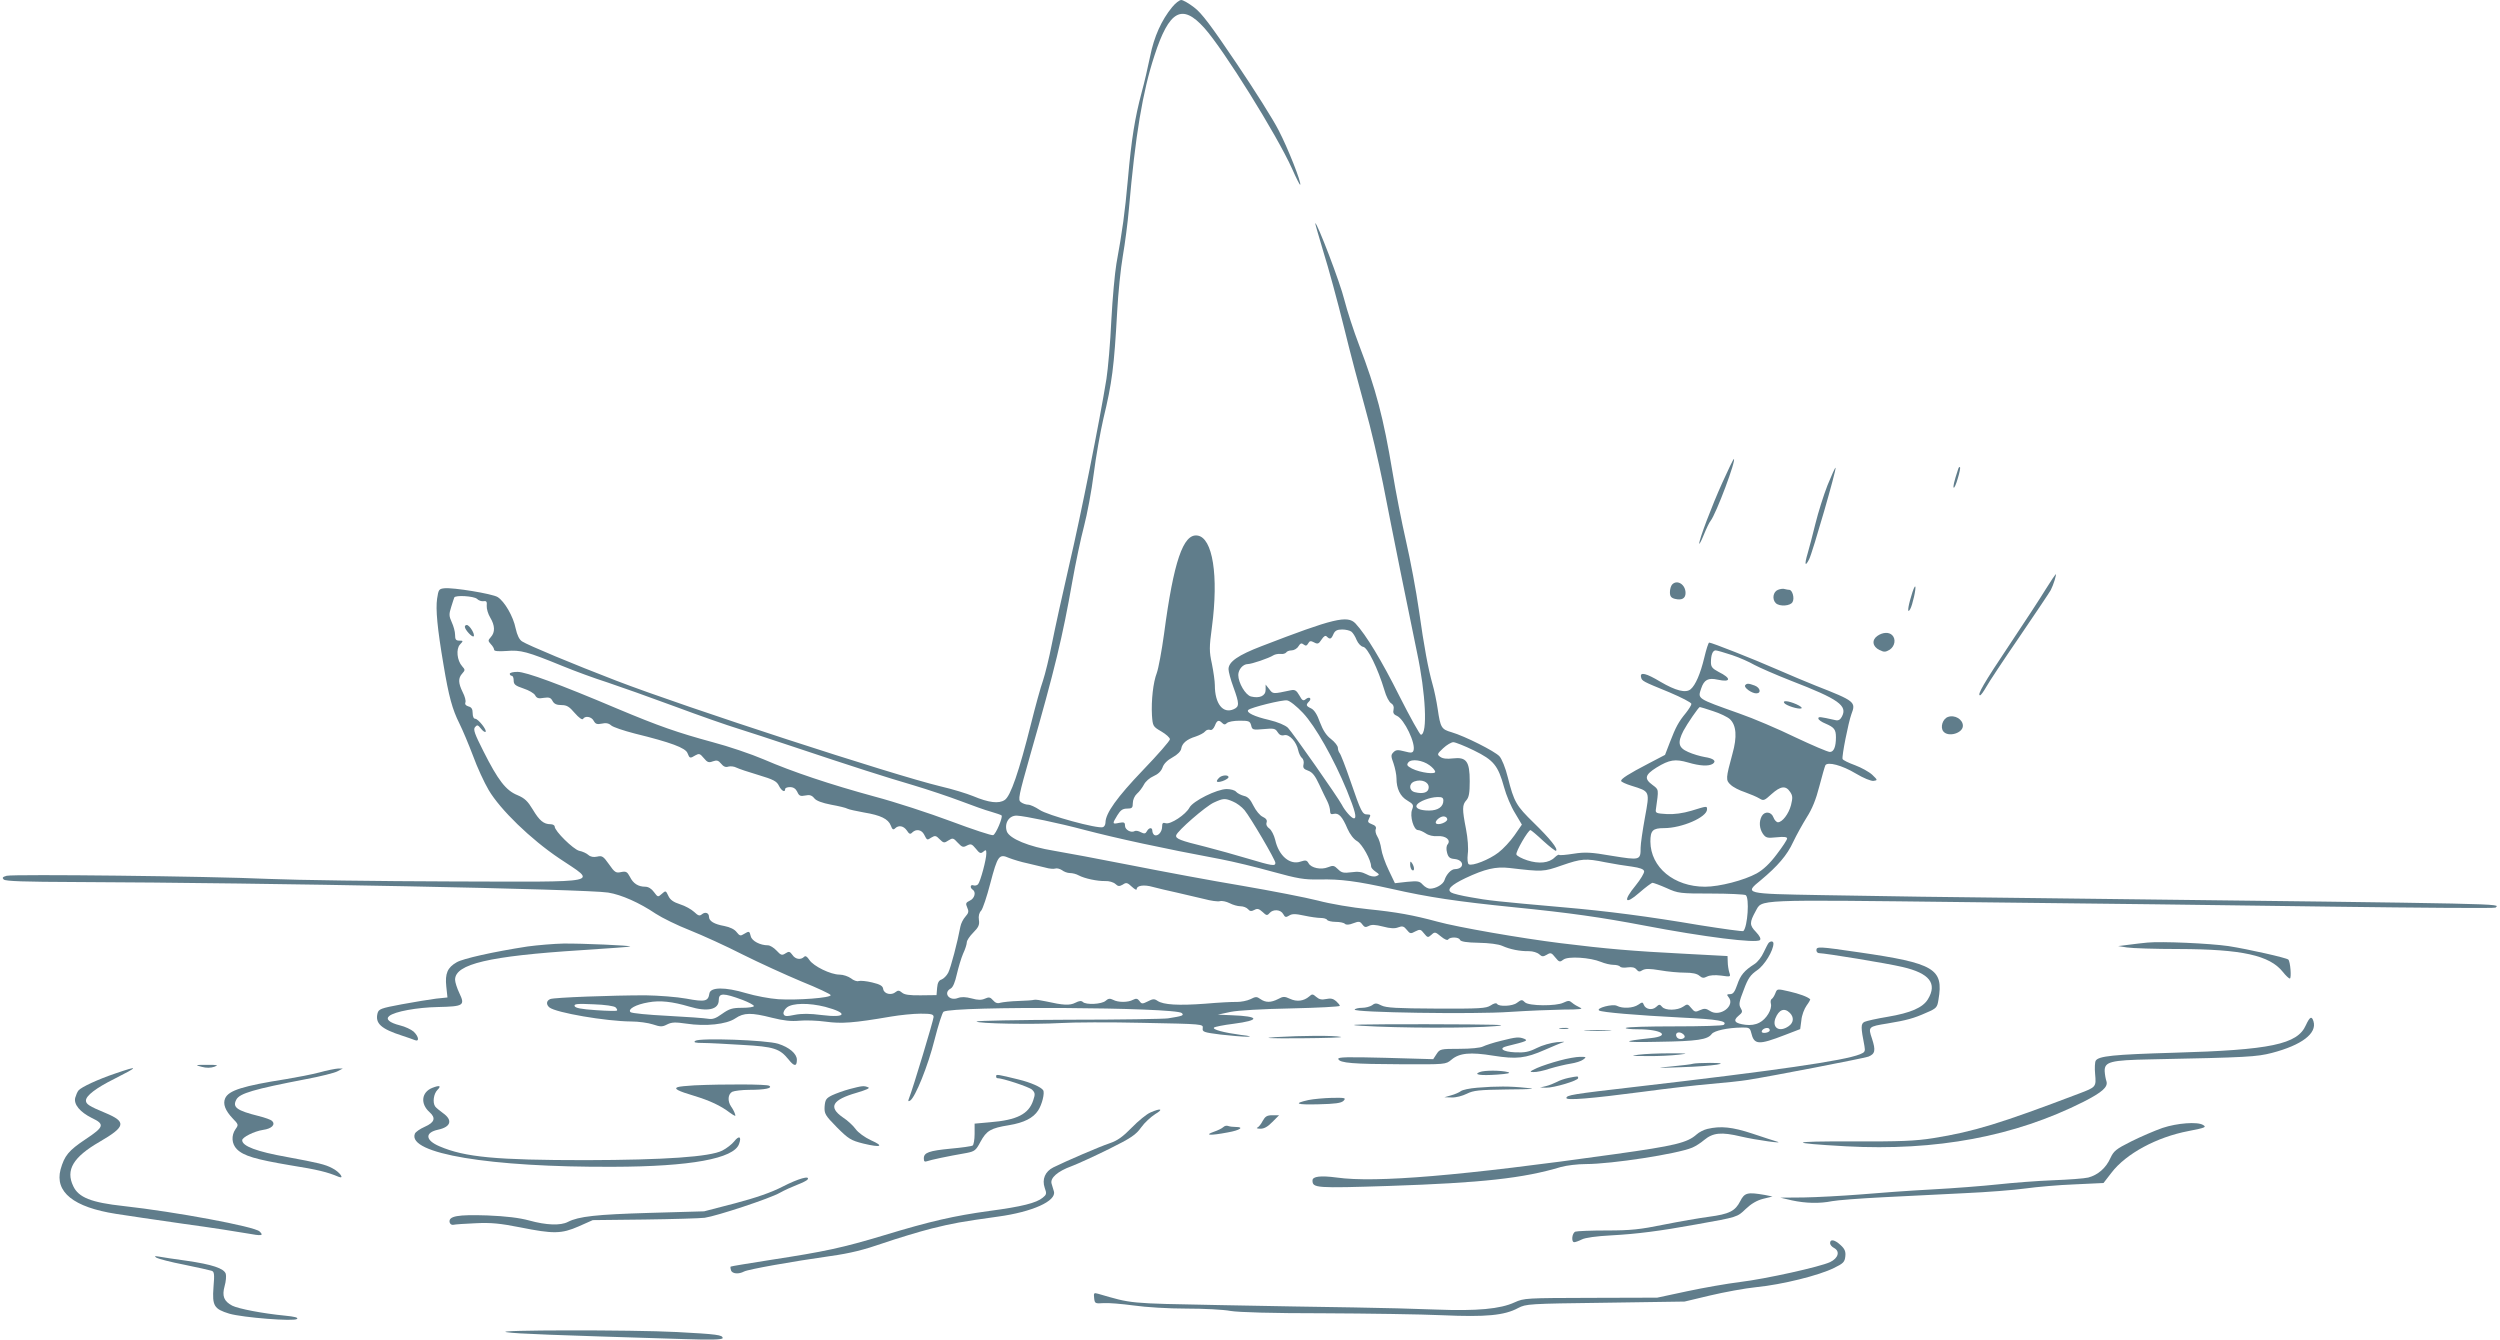 <?xml version="1.0" standalone="no"?>
<!DOCTYPE svg PUBLIC "-//W3C//DTD SVG 20010904//EN"
 "http://www.w3.org/TR/2001/REC-SVG-20010904/DTD/svg10.dtd">
<svg version="1.0" xmlns="http://www.w3.org/2000/svg"
 width="1280pt" height="686pt" viewBox="0 0 1280 686"
 preserveAspectRatio="xMidYMid meet">
<g transform="translate(0,686) scale(0.1,-0.1)"
fill="#607d8b" stroke="none">
<path d="M6001 6823 c-54 -66 -92 -150 -112 -250 -11 -53 -30 -137 -44 -187
-34 -128 -52 -236 -70 -442 -16 -176 -28 -264 -59 -434 -8 -47 -20 -177 -26
-290 -5 -113 -17 -248 -25 -300 -35 -216 -130 -693 -190 -950 -35 -151 -75
-334 -89 -405 -14 -72 -35 -157 -46 -190 -12 -33 -39 -132 -61 -220 -62 -247
-105 -372 -135 -391 -30 -20 -81 -14 -162 20 -32 13 -106 36 -167 50 -241 58
-1301 403 -1660 541 -221 85 -451 181 -482 201 -14 9 -25 31 -33 67 -12 61
-57 138 -92 160 -27 17 -229 50 -273 45 -28 -3 -30 -7 -37 -53 -8 -54 1 -152
33 -340 27 -162 45 -227 81 -299 17 -34 48 -108 70 -166 21 -58 57 -136 80
-175 59 -100 214 -251 363 -351 192 -129 240 -119 -555 -117 -371 1 -792 7
-935 13 -305 14 -1302 25 -1341 16 -21 -6 -24 -10 -15 -19 9 -9 107 -12 369
-13 993 -4 2614 -36 2726 -54 68 -11 160 -52 243 -108 32 -21 111 -60 175 -85
65 -26 186 -81 270 -124 84 -42 220 -104 301 -138 82 -33 150 -65 150 -70 3
-14 -171 -27 -268 -21 -44 3 -118 17 -165 31 -107 32 -183 32 -188 -2 -6 -40
-22 -44 -118 -26 -49 9 -143 16 -209 17 -170 0 -467 -11 -487 -19 -21 -8 -23
-28 -5 -43 33 -27 289 -71 419 -72 37 0 87 -7 111 -15 39 -13 48 -13 73 0 24
12 42 12 98 4 98 -15 206 -4 251 27 44 30 82 30 188 3 60 -15 98 -19 140 -15
31 3 92 1 135 -5 80 -11 141 -7 333 26 47 8 116 15 152 15 56 0 67 -3 67 -17
0 -15 -105 -364 -126 -417 -6 -14 -4 -17 6 -11 26 16 92 179 125 312 19 75 40
140 46 143 48 30 1190 23 1220 -7 12 -12 5 -15 -71 -27 -19 -3 -248 -7 -507
-7 -260 -1 -473 -5 -473 -9 0 -11 293 -16 430 -8 63 4 254 5 423 1 305 -6 308
-6 305 -27 -3 -19 4 -22 92 -33 52 -6 113 -11 135 -11 26 0 16 4 -30 9 -89 12
-150 28 -139 38 5 4 49 13 98 19 141 18 137 39 -9 44 l-70 3 65 14 c39 8 163
15 313 18 136 3 247 9 247 13 0 4 -9 15 -19 24 -15 13 -28 16 -51 11 -23 -5
-36 -2 -51 11 -17 15 -21 16 -36 2 -28 -24 -64 -28 -98 -12 -28 13 -35 13 -61
-1 -37 -19 -64 -19 -91 0 -18 13 -24 13 -51 -1 -17 -8 -48 -14 -69 -14 -21 1
-94 -3 -163 -9 -135 -10 -214 -6 -244 15 -16 11 -24 10 -49 -3 -28 -14 -32
-14 -43 2 -10 13 -17 14 -33 6 -25 -14 -77 -14 -102 0 -16 8 -25 7 -38 -5 -20
-18 -101 -22 -117 -6 -7 7 -19 6 -38 -4 -29 -15 -62 -13 -151 7 -27 6 -54 10
-60 8 -5 -2 -42 -5 -81 -6 -38 -1 -80 -6 -92 -9 -15 -5 -26 -1 -38 13 -14 16
-21 17 -41 8 -18 -8 -36 -8 -68 1 -31 8 -52 9 -71 2 -44 -17 -77 27 -36 49 11
6 22 32 31 73 8 34 22 82 32 105 11 23 19 49 19 58 0 10 15 32 33 50 27 27 33
40 29 65 -3 20 1 37 12 48 8 10 29 72 46 138 38 144 45 154 97 131 21 -8 63
-21 93 -27 30 -7 72 -17 92 -22 20 -6 43 -8 51 -5 8 3 23 -1 34 -8 10 -8 28
-15 41 -15 13 0 33 -5 45 -12 30 -16 95 -30 136 -29 19 1 42 -6 52 -15 14 -13
20 -13 38 -3 17 12 24 10 46 -11 14 -13 25 -19 25 -12 0 18 37 24 82 11 24 -6
79 -20 123 -29 44 -10 107 -25 141 -33 33 -9 69 -14 80 -11 11 3 33 -2 49 -10
17 -9 42 -16 56 -16 15 0 32 -7 39 -15 9 -11 17 -12 32 -4 16 9 24 6 42 -10
20 -19 24 -20 36 -6 18 21 57 19 70 -5 9 -17 14 -18 30 -8 15 10 32 10 78 0
32 -7 70 -12 85 -12 14 0 29 -4 32 -10 3 -5 23 -10 44 -10 20 0 41 -4 47 -10
6 -6 21 -6 43 3 29 11 34 10 46 -6 11 -15 17 -16 33 -8 14 8 34 7 73 -3 37
-10 61 -11 78 -4 21 8 29 6 44 -13 16 -20 20 -21 43 -8 24 12 28 12 45 -10 18
-22 20 -23 38 -7 17 16 20 15 49 -9 18 -15 33 -21 37 -15 9 14 55 13 60 -2 4
-9 34 -14 95 -15 54 -1 102 -7 122 -16 40 -18 91 -28 137 -27 19 0 42 -7 52
-16 14 -13 20 -13 39 -2 19 12 24 10 43 -14 20 -25 24 -25 42 -11 24 18 136
11 192 -12 19 -8 48 -15 64 -15 15 0 30 -4 34 -9 3 -5 20 -7 38 -4 23 3 37 0
46 -11 10 -12 16 -13 31 -3 15 8 36 8 90 -1 39 -7 96 -12 127 -12 37 0 62 -5
74 -16 14 -12 22 -13 39 -4 14 7 40 9 72 5 49 -7 50 -7 42 16 -4 13 -8 38 -8
54 l-1 30 -224 12 c-257 13 -398 25 -631 54 -202 25 -529 82 -630 110 -126 34
-209 49 -356 64 -79 8 -193 27 -256 44 -63 16 -238 50 -389 76 -151 25 -407
73 -569 105 -162 32 -339 65 -393 74 -130 21 -228 62 -242 99 -14 42 11 82 51
81 42 -2 215 -38 346 -73 165 -43 398 -94 698 -150 63 -12 183 -41 265 -64
131 -36 161 -41 240 -40 107 3 195 -9 370 -48 189 -43 338 -65 625 -94 291
-29 449 -52 670 -94 303 -58 573 -92 591 -74 6 6 -1 21 -21 42 -33 34 -33 48
-1 106 35 61 -22 59 1090 46 559 -6 1393 -16 1853 -23 461 -6 841 -9 845 -5
20 21 124 19 -2212 47 -489 5 -1047 13 -1238 17 -398 7 -397 7 -311 77 85 71
134 127 165 195 17 36 49 93 70 127 27 42 47 91 64 158 14 54 28 102 31 108
12 19 85 0 155 -42 40 -24 79 -40 92 -38 21 3 21 4 -7 31 -16 15 -56 37 -88
49 -33 12 -62 26 -64 32 -5 13 30 188 45 229 24 63 20 67 -184 147 -44 18
-132 54 -195 82 -123 54 -336 138 -349 138 -4 0 -15 -35 -25 -77 -20 -83 -45
-141 -70 -162 -25 -21 -77 -7 -154 38 -73 44 -106 52 -100 25 4 -21 7 -22 146
-79 61 -26 112 -52 112 -59 0 -6 -13 -27 -28 -46 -38 -46 -52 -72 -82 -150
l-25 -65 -86 -45 c-100 -52 -139 -77 -139 -88 0 -5 24 -16 53 -25 96 -30 94
-26 69 -163 -12 -66 -22 -135 -22 -154 0 -65 -3 -65 -146 -42 -109 19 -139 20
-197 11 -38 -6 -71 -9 -74 -6 -2 3 -13 -3 -23 -13 -29 -29 -81 -34 -140 -15
-28 9 -54 23 -56 30 -5 13 60 125 72 125 3 0 33 -25 66 -56 33 -30 63 -53 65
-50 11 10 -31 62 -114 143 -90 88 -101 106 -133 233 -12 49 -31 95 -43 108
-24 26 -177 103 -245 123 -52 15 -57 23 -71 119 -6 41 -18 98 -26 125 -23 82
-43 189 -70 380 -14 99 -44 258 -66 354 -22 96 -53 254 -69 352 -47 282 -85
426 -171 651 -28 73 -62 178 -76 233 -20 84 -141 400 -149 392 -1 -1 18 -67
42 -147 25 -79 72 -252 105 -385 32 -132 82 -319 109 -416 28 -98 68 -271 91
-385 46 -237 138 -693 174 -864 45 -211 55 -419 20 -422 -5 0 -55 89 -110 198
-91 182 -171 314 -225 372 -41 43 -112 26 -480 -116 -120 -46 -170 -80 -170
-118 0 -13 11 -54 25 -92 31 -85 31 -100 2 -113 -55 -25 -97 27 -97 123 0 20
-7 69 -15 109 -14 64 -14 84 0 188 35 264 4 458 -74 469 -73 11 -122 -133
-171 -503 -12 -88 -29 -178 -37 -200 -19 -49 -29 -141 -25 -217 4 -56 5 -58
48 -83 24 -14 44 -32 44 -40 0 -8 -62 -79 -138 -158 -133 -139 -192 -221 -192
-269 0 -10 -6 -21 -13 -23 -25 -10 -286 61 -325 89 -21 14 -47 26 -58 26 -11
0 -28 6 -37 13 -16 11 -12 30 48 242 127 443 165 603 215 886 17 96 44 224 60
284 16 61 39 182 50 270 11 88 34 214 49 280 45 186 55 265 71 550 5 94 18
222 29 285 11 63 25 171 31 240 33 378 70 600 131 786 75 231 141 268 255 141
99 -110 372 -549 449 -720 21 -48 40 -85 42 -83 8 8 -63 188 -110 278 -27 54
-125 209 -217 345 -128 190 -178 257 -216 285 -27 21 -57 38 -66 38 -9 0 -30
-16 -47 -37z m-3559 -3029 c9 -9 24 -14 35 -12 14 2 17 -3 15 -24 -1 -15 7
-42 18 -60 24 -40 26 -75 3 -100 -15 -17 -15 -19 0 -36 10 -10 17 -23 17 -29
0 -7 22 -9 64 -6 72 6 105 -3 286 -77 63 -26 167 -64 230 -84 63 -21 218 -76
345 -123 126 -47 272 -98 325 -114 52 -16 176 -57 275 -90 320 -107 477 -157
620 -199 77 -23 187 -60 245 -82 58 -22 127 -47 154 -54 27 -8 51 -16 54 -19
8 -8 -29 -96 -43 -101 -7 -3 -104 29 -216 71 -112 42 -287 99 -389 126 -231
63 -422 127 -570 191 -63 27 -181 67 -261 88 -180 49 -275 82 -487 171 -300
127 -469 189 -512 189 -22 0 -40 -4 -40 -10 0 -5 5 -10 10 -10 6 0 10 -11 10
-24 0 -20 8 -27 50 -41 28 -9 55 -25 60 -35 8 -15 18 -18 44 -13 28 4 36 1 45
-16 8 -15 21 -21 46 -21 27 0 40 -8 68 -41 21 -24 38 -36 42 -30 11 18 44 12
55 -10 9 -16 17 -19 41 -14 21 5 36 2 48 -9 10 -9 64 -27 122 -42 183 -45 259
-73 269 -100 11 -28 13 -28 41 -11 18 10 23 9 42 -14 19 -23 26 -25 47 -17 20
7 28 5 42 -12 12 -15 24 -20 37 -15 11 3 30 1 41 -5 12 -6 62 -23 113 -38 77
-23 94 -32 105 -55 13 -26 32 -37 32 -17 0 6 11 10 25 10 17 0 29 -8 37 -24 9
-21 16 -24 41 -19 22 5 34 1 46 -14 10 -13 40 -24 86 -33 39 -7 77 -16 85 -21
8 -4 46 -12 84 -19 85 -14 124 -33 137 -67 7 -20 13 -23 21 -15 19 19 44 14
61 -10 12 -19 18 -21 28 -10 20 19 47 14 60 -10 16 -31 15 -31 38 -16 18 11
24 10 42 -9 20 -20 24 -20 45 -6 22 14 25 13 48 -12 22 -23 27 -25 47 -14 20
10 25 8 45 -16 19 -24 25 -27 38 -16 14 12 16 10 16 -9 0 -31 -30 -142 -42
-157 -5 -6 -16 -9 -24 -6 -16 6 -19 -12 -4 -22 19 -12 10 -45 -14 -56 -21 -10
-23 -15 -14 -35 9 -20 8 -28 -9 -47 -11 -12 -23 -35 -26 -52 -14 -76 -49 -210
-62 -235 -8 -16 -24 -31 -34 -35 -14 -4 -21 -17 -23 -43 l-3 -37 -80 -1 c-58
-1 -85 3 -97 14 -14 12 -21 12 -32 3 -22 -19 -60 -10 -64 15 -2 16 -15 24 -57
34 -29 7 -60 10 -69 7 -8 -3 -26 3 -39 14 -14 10 -40 19 -59 19 -45 0 -133 43
-154 75 -12 18 -20 23 -27 16 -17 -17 -45 -13 -60 10 -13 18 -18 19 -35 8 -18
-12 -24 -10 -46 14 -14 15 -34 27 -44 27 -40 0 -82 22 -88 46 -7 28 -8 28 -35
12 -17 -11 -22 -10 -37 9 -11 15 -34 26 -64 32 -51 9 -78 25 -78 47 0 20 -19
27 -36 13 -12 -10 -19 -8 -40 12 -14 13 -46 31 -72 39 -34 11 -51 23 -60 43
-13 28 -14 28 -34 10 -19 -17 -20 -17 -40 10 -12 17 -29 27 -44 27 -36 0 -62
16 -79 51 -14 26 -20 29 -45 24 -26 -6 -33 -2 -62 40 -29 41 -35 45 -61 39
-18 -4 -34 -1 -45 9 -9 8 -30 18 -47 21 -30 8 -125 101 -125 124 0 6 -9 12
-21 12 -35 0 -57 18 -91 75 -26 43 -41 58 -79 74 -59 24 -99 76 -174 225 -45
89 -53 111 -43 123 11 13 15 12 30 -7 10 -13 21 -20 24 -17 9 8 -38 67 -53 67
-8 0 -13 12 -13 29 0 21 -6 30 -21 34 -14 4 -20 11 -16 21 3 8 -3 31 -14 52
-23 47 -24 72 -2 96 15 17 15 19 -1 37 -26 29 -32 88 -11 111 18 19 17 20 -3
20 -18 0 -22 6 -22 30 0 16 -8 45 -17 64 -14 31 -15 41 -3 78 7 24 15 46 16
49 7 13 100 7 116 -7z m4477 -168 c8 -6 20 -25 27 -43 8 -18 22 -33 34 -35 22
-3 75 -111 108 -221 9 -33 25 -63 35 -68 11 -7 15 -17 12 -32 -4 -16 0 -25 17
-32 38 -17 98 -143 85 -178 -4 -12 -13 -13 -46 -4 -34 9 -44 8 -56 -4 -14 -14
-14 -20 0 -58 8 -24 15 -58 15 -76 0 -53 19 -93 56 -114 30 -18 33 -23 24 -46
-13 -33 8 -105 30 -105 9 0 26 -8 40 -17 14 -10 39 -16 60 -14 42 3 70 -20 52
-42 -7 -8 -8 -25 -3 -43 6 -23 14 -30 38 -32 51 -5 52 -51 2 -52 -19 0 -44
-27 -53 -56 -7 -22 -44 -44 -75 -44 -10 0 -26 9 -37 21 -16 18 -25 19 -80 14
l-62 -7 -32 67 c-18 37 -35 86 -38 109 -3 22 -12 51 -20 63 -8 13 -12 30 -8
38 4 11 -3 19 -20 25 -21 8 -23 13 -14 30 9 17 8 20 -9 20 -26 0 -32 12 -87
172 -25 73 -50 137 -55 142 -5 6 -9 18 -9 27 0 10 -16 30 -35 45 -24 18 -41
44 -57 86 -14 40 -29 63 -45 71 -26 12 -28 18 -11 35 16 16 2 28 -17 12 -12
-10 -18 -7 -32 19 -15 26 -23 31 -43 27 -94 -20 -92 -20 -111 5 l-19 24 0 -27
c0 -31 -31 -45 -75 -34 -28 7 -65 70 -65 110 0 28 24 56 49 56 19 0 108 30
131 45 8 5 25 8 37 7 11 -2 24 2 28 7 3 6 16 11 28 11 12 0 28 9 35 21 10 16
16 18 27 9 10 -8 16 -7 23 6 7 13 13 14 30 5 18 -10 24 -8 38 14 12 18 20 23
27 16 16 -16 23 -14 34 12 8 18 19 24 45 24 18 0 39 -5 47 -11z m1949 -120
c39 -13 90 -36 114 -50 24 -13 108 -50 187 -81 246 -95 292 -128 261 -185 -8
-15 -18 -21 -33 -17 -81 18 -87 19 -87 8 0 -6 17 -18 37 -26 44 -19 53 -30 53
-70 0 -49 -11 -75 -31 -75 -11 0 -90 34 -177 75 -86 42 -215 97 -287 122 -219
78 -213 74 -195 128 15 45 36 56 85 45 68 -15 71 7 4 40 -32 17 -39 26 -39 49
0 38 9 61 24 61 7 0 44 -11 84 -24z m-2197 -296 c64 -68 158 -235 225 -397 43
-106 52 -143 36 -143 -12 0 -47 40 -62 70 -20 38 -251 368 -276 394 -14 13
-51 29 -97 40 -74 17 -118 38 -106 51 14 13 175 53 199 49 14 -2 50 -31 81
-64z m2100 9 c35 -11 74 -30 86 -41 33 -31 38 -90 13 -178 -34 -125 -35 -135
-9 -158 12 -12 45 -29 73 -38 28 -10 61 -24 74 -32 21 -13 25 -12 62 22 47 42
73 45 95 12 14 -20 14 -31 5 -68 -12 -46 -45 -88 -67 -88 -7 0 -18 11 -23 25
-11 30 -45 33 -60 6 -15 -28 -12 -63 6 -90 15 -21 22 -23 70 -18 38 4 54 2 54
-6 0 -7 -24 -43 -53 -81 -35 -47 -69 -79 -103 -98 -64 -35 -190 -68 -264 -68
-159 0 -279 99 -280 231 0 57 12 69 70 69 91 0 220 56 220 96 0 18 1 18 -80
-7 -44 -13 -87 -19 -126 -17 -52 3 -59 5 -56 23 15 107 16 101 -17 126 -44 32
-39 52 20 89 67 41 96 45 162 26 61 -18 105 -20 126 -7 21 14 5 28 -41 35 -23
4 -61 15 -85 26 -50 22 -55 47 -24 108 19 36 78 122 84 122 2 0 33 -9 68 -21z
m-2513 -61 c9 -9 15 -9 24 0 7 7 36 12 65 12 47 0 53 -2 59 -24 5 -23 9 -24
64 -19 51 5 60 3 71 -15 9 -15 20 -20 35 -16 25 6 62 -34 71 -78 3 -15 12 -33
19 -39 8 -6 11 -21 8 -33 -4 -17 1 -24 24 -32 22 -8 36 -27 56 -70 15 -32 34
-72 42 -87 8 -16 14 -38 14 -49 0 -15 5 -19 19 -15 25 6 44 -14 70 -76 13 -29
32 -54 50 -64 26 -16 71 -97 71 -129 0 -7 10 -18 23 -27 21 -14 21 -16 3 -23
-11 -4 -31 -1 -50 10 -23 12 -43 15 -77 10 -40 -5 -50 -3 -69 16 -19 19 -25
20 -50 10 -36 -15 -87 -4 -100 20 -9 16 -15 17 -40 9 -55 -20 -113 29 -131
111 -6 24 -19 50 -30 58 -12 8 -18 20 -14 31 4 12 -3 21 -20 29 -14 6 -35 32
-47 56 -16 33 -29 47 -49 51 -15 4 -33 13 -40 21 -6 8 -28 14 -48 14 -50 0
-173 -61 -191 -95 -19 -36 -97 -87 -121 -80 -15 5 -19 1 -19 -18 0 -27 -23
-52 -40 -42 -5 3 -10 13 -10 21 0 19 -17 18 -28 -2 -7 -13 -13 -14 -31 -5 -12
7 -26 9 -31 6 -18 -11 -50 6 -50 27 0 17 -4 20 -30 15 -36 -8 -36 -5 -9 39 16
26 27 34 50 34 25 0 29 4 29 28 0 17 9 37 21 48 12 10 28 32 36 47 8 16 30 35
49 43 23 10 39 25 46 44 6 19 25 38 51 52 26 14 43 32 45 45 4 27 28 48 74 62
20 7 42 18 48 26 6 8 18 11 26 8 8 -3 17 5 24 21 11 29 20 32 38 14z m1288
-140 c102 -50 124 -77 155 -189 11 -41 36 -100 56 -132 l35 -59 -38 -55 c-21
-30 -58 -70 -82 -88 -46 -36 -135 -71 -152 -60 -6 4 -8 25 -5 53 4 27 0 81 -9
127 -20 102 -20 124 2 148 13 15 17 37 17 97 0 102 -17 125 -86 117 -31 -4
-53 -1 -65 8 -17 12 -16 15 15 44 18 17 42 31 52 31 10 0 58 -19 105 -42z
m-227 -76 c14 -10 27 -24 29 -32 6 -17 -75 -7 -119 15 -26 14 -28 19 -18 32
16 19 73 11 108 -15z m-4 -113 c0 -26 -27 -36 -71 -25 -31 8 -32 44 -2 55 36
13 73 -2 73 -30z m75 -68 c0 -32 -28 -51 -73 -51 -47 0 -73 12 -63 29 11 18
67 39 104 40 25 1 32 -3 32 -18z m-1077 -5 c18 -7 45 -27 59 -44 31 -38 158
-254 158 -270 0 -18 -17 -15 -141 22 -63 19 -161 46 -219 61 -127 31 -152 41
-148 58 5 22 151 149 193 168 48 22 57 23 98 5z m1097 -91 c0 -15 -46 -32 -57
-21 -10 9 18 36 38 36 11 0 19 -7 19 -15z m810 -220 c41 -8 102 -18 135 -22
42 -6 61 -13 63 -24 1 -9 -18 -41 -43 -72 -67 -81 -56 -103 18 -38 32 28 63
51 68 51 5 0 38 -12 72 -27 59 -27 69 -28 227 -28 91 0 171 -4 178 -8 20 -13
10 -162 -12 -184 -3 -3 -103 11 -223 30 -265 45 -472 72 -703 92 -329 29 -385
35 -470 51 -48 8 -92 19 -99 24 -25 15 -3 38 72 74 100 47 155 60 225 52 171
-20 174 -20 268 13 102 35 121 37 224 16z m-4417 -705 c31 -12 57 -26 57 -31
0 -5 -27 -9 -60 -9 -51 0 -66 -5 -103 -31 -33 -24 -49 -29 -72 -25 -16 3 -110
10 -208 15 -98 5 -183 13 -189 19 -15 15 27 39 92 50 59 11 122 4 210 -22 93
-28 150 -15 150 33 0 38 23 38 123 1z m-651 -38 c6 -6 10 -14 7 -16 -2 -3 -51
-2 -108 2 -75 5 -106 11 -109 21 -4 11 14 13 97 9 60 -2 106 -9 113 -16z
m1073 3 c120 -32 109 -58 -18 -42 -61 8 -102 8 -138 1 -43 -9 -52 -8 -57 4 -3
9 4 23 17 34 29 23 113 24 196 3z"/>
<path d="M2380 3651 c0 -15 38 -56 45 -49 9 9 -21 58 -35 58 -6 0 -10 -4 -10
-9z"/>
<path d="M7220 2433 c0 -12 5 -25 10 -28 13 -8 13 15 0 35 -8 12 -10 11 -10
-7z"/>
<path d="M8935 3351 c-7 -12 34 -41 57 -41 27 0 21 29 -8 40 -32 12 -41 12
-49 1z"/>
<path d="M9135 3261 c8 -13 73 -34 88 -28 6 3 -5 12 -25 21 -41 18 -72 21 -63
7z"/>
<path d="M6242 2878 c-21 -21 -13 -27 18 -17 17 6 30 15 30 20 0 13 -34 11
-48 -3z"/>
<path d="M8818 4388 c-55 -122 -118 -289 -118 -311 0 -7 11 14 24 46 13 32 28
63 34 70 28 34 134 317 119 317 -2 0 -29 -55 -59 -122z"/>
<path d="M9357 4376 c-20 -51 -48 -140 -62 -197 -14 -57 -32 -126 -40 -153
-17 -57 -13 -71 8 -29 17 33 141 462 135 468 -2 3 -20 -38 -41 -89z"/>
<path d="M10026 4459 c-22 -67 -27 -91 -23 -96 3 -3 13 19 21 48 9 29 14 55
11 57 -2 3 -7 -1 -9 -9z"/>
<path d="M10474 3843 c-26 -43 -110 -171 -186 -285 -131 -196 -167 -258 -150
-258 4 0 18 19 31 42 13 24 90 140 171 258 81 119 153 226 160 239 13 25 31
81 25 81 -1 0 -25 -35 -51 -77z"/>
<path d="M8562 3868 c-7 -7 -12 -25 -12 -40 0 -21 6 -29 25 -34 36 -9 55 2 55
30 0 43 -42 70 -68 44z"/>
<path d="M9786 3809 c-19 -61 -21 -94 -6 -68 12 20 32 110 26 116 -3 3 -12
-19 -20 -48z"/>
<path d="M9103 3840 c-25 -10 -31 -48 -11 -68 19 -19 76 -15 86 6 11 19 -1 62
-17 62 -5 0 -15 2 -23 4 -7 3 -23 1 -35 -4z"/>
<path d="M9612 3604 c-30 -21 -25 -55 11 -72 24 -12 31 -11 53 2 26 18 32 54
12 74 -17 17 -49 15 -76 -4z"/>
<path d="M9973 3189 c-27 -10 -40 -53 -23 -74 25 -31 100 -9 100 29 0 33 -42
58 -77 45z"/>
<path d="M9056 2033 c-4 -4 -15 -26 -26 -49 -10 -23 -31 -50 -47 -60 -52 -33
-72 -57 -88 -105 -13 -37 -21 -49 -37 -49 -17 0 -18 -3 -8 -15 37 -44 -44
-105 -95 -71 -20 13 -29 14 -51 4 -23 -11 -28 -10 -45 11 -17 21 -20 22 -41 7
-29 -20 -92 -21 -108 -1 -12 14 -15 14 -31 -1 -20 -18 -54 -12 -63 12 -5 14
-8 14 -28 0 -26 -18 -80 -21 -109 -6 -21 12 -111 -12 -91 -24 15 -9 187 -24
422 -36 189 -9 236 -18 216 -37 -4 -5 -117 -8 -251 -8 -134 0 -247 -3 -251 -8
-4 -4 25 -7 64 -7 120 0 168 -34 65 -45 -160 -17 -149 -23 37 -19 201 3 253
11 274 40 13 17 81 32 153 33 38 1 43 -2 49 -26 15 -63 36 -65 173 -12 l78 30
6 45 c2 26 15 59 27 76 12 16 20 31 18 32 -14 13 -56 28 -108 40 -61 14 -61
14 -70 -9 -5 -13 -13 -26 -18 -29 -6 -3 -8 -14 -5 -25 7 -28 -23 -79 -59 -97
-21 -11 -45 -14 -71 -11 -55 7 -66 21 -36 46 21 17 22 22 11 40 -10 18 -8 32
16 93 22 60 35 77 68 100 38 25 84 101 84 137 0 13 -13 14 -24 4z m108 -359
c22 -22 20 -50 -6 -68 -47 -33 -86 -9 -68 40 18 45 46 56 74 28z m-103 -89 c0
-13 -41 -19 -41 -7 0 11 20 22 33 18 5 -1 8 -6 8 -11z m-436 -36 c-8 -12 -32
-12 -40 1 -11 18 5 31 26 20 11 -6 17 -15 14 -21z"/>
<path d="M10995 2034 c-22 -2 -65 -7 -95 -11 l-55 -7 45 -7 c25 -4 145 -8 266
-8 323 -1 464 -32 532 -117 15 -19 31 -34 36 -34 9 0 3 87 -8 97 -9 9 -204 53
-306 69 -97 14 -343 25 -415 18z"/>
<path d="M2701 2014 c-175 -27 -331 -62 -363 -81 -47 -27 -60 -57 -53 -124 l6
-56 -58 -6 c-32 -4 -111 -17 -176 -29 -107 -20 -118 -24 -124 -46 -13 -52 18
-80 127 -115 25 -8 53 -18 63 -22 25 -11 22 17 -5 43 -13 11 -44 26 -70 32
-55 14 -75 32 -55 48 27 23 143 44 249 46 132 3 140 8 110 71 -12 25 -22 56
-22 69 0 80 173 121 645 151 137 9 251 17 252 19 5 5 -246 16 -342 15 -49 -1
-132 -8 -184 -15z"/>
<path d="M9300 1995 c0 -8 6 -15 13 -15 36 -1 348 -52 428 -71 138 -32 179
-84 130 -165 -26 -43 -88 -70 -206 -90 -55 -9 -108 -21 -119 -26 -19 -10 -19
-27 0 -124 5 -27 2 -32 -23 -42 -82 -33 -429 -83 -1153 -167 -321 -37 -350
-42 -350 -57 0 -13 124 -3 391 32 118 16 274 34 345 40 71 6 158 15 194 21
120 19 590 110 616 119 35 14 38 32 19 91 -21 62 -20 63 80 79 96 16 134 26
198 55 52 22 56 27 62 67 27 158 -20 186 -406 242 -205 30 -219 31 -219 11z"/>
<path d="M7766 1725 c-22 -17 -92 -20 -101 -5 -4 6 -17 3 -33 -8 -23 -15 -55
-17 -278 -16 -202 1 -257 4 -281 16 -25 13 -33 13 -48 1 -11 -7 -33 -13 -51
-13 -18 0 -35 -4 -38 -9 -10 -15 611 -25 794 -12 91 6 215 11 275 12 83 0 104
3 85 10 -13 6 -32 17 -41 25 -14 12 -19 12 -45 0 -36 -18 -177 -17 -196 2 -15
15 -18 15 -42 -3z"/>
<path d="M11806 1611 c-43 -98 -180 -127 -676 -141 -310 -9 -386 -17 -400 -41
-4 -6 -6 -37 -3 -68 6 -66 5 -67 -82 -100 -405 -154 -540 -195 -745 -228 -94
-15 -170 -18 -420 -17 -322 1 -332 -8 -30 -25 464 -25 865 50 1218 228 96 49
126 76 117 105 -4 11 -8 34 -9 51 -2 49 30 57 233 61 500 10 545 13 623 33
153 40 232 100 213 162 -9 29 -19 23 -39 -20z"/>
<path d="M6970 1608 c194 -12 557 -13 685 -2 85 7 5 9 -355 10 -339 0 -429 -2
-330 -8z"/>
<path d="M7988 1593 c12 -2 30 -2 40 0 9 3 -1 5 -23 4 -22 0 -30 -2 -17 -4z"/>
<path d="M8123 1583 c31 -2 83 -2 115 0 31 2 5 3 -58 3 -63 0 -89 -1 -57 -3z"/>
<path d="M6530 1550 c-73 -5 -34 -7 130 -6 129 1 221 4 205 7 -37 8 -194 7
-335 -1z"/>
<path d="M7685 1531 c-38 -9 -80 -23 -92 -29 -13 -7 -63 -12 -121 -12 -97 0
-100 -1 -117 -27 l-17 -26 -245 7 c-197 5 -244 4 -241 -6 7 -21 77 -26 322
-27 228 -1 228 -1 257 23 41 35 97 40 214 21 120 -19 165 -14 265 30 41 18 84
36 95 39 11 3 -4 3 -34 0 -30 -3 -76 -16 -103 -30 -40 -20 -61 -24 -110 -22
-65 3 -88 21 -41 32 98 24 108 28 88 37 -28 11 -41 10 -120 -10z"/>
<path d="M3560 1531 c-11 -8 -1 -11 40 -11 30 0 121 -5 202 -10 161 -9 190
-19 235 -74 29 -37 43 -38 43 -2 0 31 -39 64 -96 82 -61 19 -401 31 -424 15z"/>
<path d="M8390 1460 c-46 -6 -39 -7 45 -7 55 -1 127 3 160 7 53 6 48 7 -45 7
-58 0 -130 -3 -160 -7z"/>
<path d="M7985 1430 c-38 -10 -90 -27 -115 -38 -39 -18 -41 -21 -19 -21 15 -1
53 7 85 18 33 10 80 21 105 25 26 4 55 13 65 21 18 13 16 14 -16 14 -19 0 -66
-8 -105 -19z"/>
<path d="M8670 1414 c-8 -3 -58 -9 -110 -14 -88 -8 -84 -9 50 -4 160 5 272 22
145 22 -38 0 -77 -2 -85 -4z"/>
<path d="M1032 1398 c25 -7 47 -6 65 0 24 9 18 10 -37 10 -61 0 -63 -1 -28
-10z"/>
<path d="M591 1364 c-89 -30 -175 -70 -189 -87 -6 -7 -13 -24 -17 -38 -8 -34
25 -73 85 -103 68 -32 63 -46 -32 -109 -87 -58 -108 -84 -128 -155 -30 -115
66 -193 284 -227 50 -8 206 -31 346 -51 140 -19 287 -42 325 -49 76 -14 87
-12 64 10 -24 25 -434 101 -696 130 -166 18 -231 44 -258 102 -40 83 0 149
135 227 134 78 139 102 29 148 -82 34 -99 45 -99 63 0 25 51 64 145 111 127
64 128 70 6 28z"/>
<path d="M1635 1369 c-38 -10 -115 -25 -170 -34 -222 -35 -294 -58 -312 -98
-13 -29 0 -63 39 -104 29 -30 30 -32 14 -54 -23 -33 -20 -76 7 -103 34 -34 95
-52 272 -82 144 -23 191 -35 248 -59 34 -14 6 25 -32 44 -36 19 -69 27 -231
57 -157 28 -230 56 -230 86 0 15 61 46 107 53 44 6 65 27 46 46 -6 6 -37 17
-69 25 -112 28 -135 45 -114 84 17 32 88 53 358 105 74 14 146 32 160 40 l27
14 -25 0 c-14 -1 -56 -9 -95 -20z"/>
<path d="M7576 1371 c-34 -13 3 -19 89 -13 56 4 73 8 55 13 -33 9 -120 10
-144 0z"/>
<path d="M5100 1350 c0 -5 2 -10 5 -10 28 0 164 -45 179 -59 16 -16 17 -23 6
-55 -23 -70 -83 -101 -222 -112 l-78 -7 0 -53 c0 -29 -5 -56 -10 -59 -6 -4
-56 -11 -112 -16 -112 -11 -138 -20 -138 -50 0 -16 4 -19 18 -14 16 6 98 24
202 42 40 8 47 13 70 57 31 57 52 70 146 85 78 13 124 37 149 75 20 30 35 90
26 104 -10 16 -64 40 -126 55 -106 26 -115 28 -115 17z"/>
<path d="M8030 1341 c-19 -4 -46 -13 -60 -21 -14 -7 -38 -17 -55 -21 l-30 -7
31 -1 c39 -1 164 36 164 49 0 11 1 11 -50 1z"/>
<path d="M3555 1303 c-38 -2 -77 -6 -85 -9 -22 -8 1 -20 85 -45 79 -24 135
-50 182 -86 27 -19 32 -21 26 -6 -3 10 -12 27 -20 38 -19 28 -16 63 6 75 11 5
50 10 88 10 81 0 121 9 101 21 -12 8 -227 9 -383 2z"/>
<path d="M2213 1290 c-55 -22 -62 -81 -14 -124 34 -30 26 -53 -24 -75 -25 -11
-48 -27 -51 -36 -39 -101 382 -172 1016 -169 396 1 618 42 644 117 14 38 0 45
-25 13 -11 -14 -39 -36 -61 -47 -63 -32 -295 -48 -698 -49 -460 0 -620 15
-750 71 -73 31 -76 70 -7 85 66 14 76 49 25 85 -18 13 -36 28 -40 34 -14 20
-8 65 12 85 21 21 11 25 -27 10z"/>
<path d="M4350 1284 c-30 -8 -71 -23 -90 -32 -30 -15 -35 -22 -38 -57 -2 -37
2 -45 63 -107 60 -60 72 -67 135 -83 91 -22 109 -14 39 17 -32 15 -65 39 -78
57 -12 17 -42 45 -67 61 -74 52 -53 89 72 125 50 15 71 24 59 28 -22 9 -30 8
-95 -9z"/>
<path d="M7564 1291 c-39 -3 -77 -11 -85 -18 -8 -6 -30 -16 -49 -21 l-35 -10
38 -1 c21 -1 55 8 77 19 34 17 61 20 207 22 133 1 154 3 98 8 -83 9 -154 9
-251 1z"/>
<path d="M6700 1228 c-81 -18 -63 -25 51 -22 85 2 116 6 128 18 14 15 8 16
-59 15 -41 -1 -95 -6 -120 -11z"/>
<path d="M5890 1164 c-19 -8 -62 -43 -95 -77 -46 -47 -73 -67 -115 -81 -53
-18 -220 -90 -287 -123 -42 -21 -59 -61 -44 -105 11 -29 9 -35 -10 -50 -32
-27 -107 -46 -273 -68 -181 -25 -301 -52 -541 -125 -213 -64 -302 -83 -575
-125 -113 -18 -207 -33 -209 -35 -2 -3 -1 -11 2 -20 7 -17 39 -20 67 -5 21 11
244 51 442 79 101 14 172 32 270 66 73 25 185 59 248 75 110 27 146 34 340 61
176 24 300 80 286 129 -3 11 -9 29 -12 40 -8 29 31 63 102 89 32 12 119 52
192 88 113 56 138 73 165 111 17 24 50 54 72 68 44 26 29 32 -25 8z"/>
<path d="M6465 1121 c-8 -16 -20 -31 -27 -34 -7 -3 -1 -6 14 -6 19 -1 39 10
62 34 l35 35 -34 0 c-28 0 -37 -6 -50 -29z"/>
<path d="M11072 1085 c-40 -14 -112 -45 -160 -69 -78 -39 -90 -49 -107 -86
-23 -51 -64 -86 -113 -99 -20 -5 -102 -11 -182 -14 -80 -3 -206 -13 -280 -21
-74 -8 -227 -20 -340 -26 -113 -6 -279 -18 -370 -26 -91 -7 -219 -14 -285 -15
l-120 -1 60 -14 c70 -15 141 -17 205 -4 25 5 142 14 260 20 118 6 307 15 420
21 113 5 252 16 310 24 58 8 171 18 252 21 l148 7 41 53 c74 97 231 182 394
213 87 17 93 20 75 31 -28 18 -133 10 -208 -15z"/>
<path d="M6263 1089 c-6 -6 -28 -17 -49 -24 -51 -18 -17 -20 72 -3 63 11 87
28 40 28 -13 0 -30 2 -38 5 -7 3 -18 1 -25 -6z"/>
<path d="M8742 1080 c-18 -4 -43 -17 -55 -28 -48 -43 -110 -58 -417 -101 -790
-111 -1226 -148 -1426 -120 -83 11 -124 6 -124 -15 0 -39 17 -40 393 -28 475
16 686 39 879 97 29 8 86 15 128 15 131 0 468 52 544 84 17 7 45 25 61 39 46
38 88 42 189 18 76 -18 235 -40 181 -25 -11 3 -66 21 -123 40 -103 34 -162 40
-230 24z"/>
<path d="M4008 785 c-60 -31 -136 -57 -245 -86 l-158 -41 -280 -8 c-273 -8
-362 -18 -417 -46 -38 -20 -111 -17 -198 7 -52 14 -118 22 -215 26 -151 5
-199 -3 -193 -35 2 -9 11 -15 19 -13 8 2 59 6 114 8 80 4 126 -1 228 -21 170
-34 211 -34 300 5 l72 32 265 3 c146 2 284 6 308 9 62 9 335 99 385 128 23 13
63 31 89 41 26 10 50 22 53 27 14 22 -47 5 -127 -36z"/>
<path d="M8910 710 c-26 -51 -56 -66 -161 -80 -46 -6 -150 -24 -230 -40 -122
-25 -170 -30 -292 -30 -80 0 -152 -3 -161 -6 -18 -7 -22 -54 -6 -54 6 0 23 6
39 14 17 9 75 17 152 21 129 7 247 22 434 56 213 38 209 37 253 79 27 26 57
44 89 52 l48 12 -40 8 c-87 15 -103 12 -125 -32z"/>
<path d="M9370 495 c0 -8 9 -19 21 -25 31 -17 21 -52 -21 -72 -51 -24 -329
-86 -462 -102 -64 -8 -185 -29 -269 -47 l-154 -33 -340 -1 c-332 -1 -341 -1
-390 -23 -73 -34 -193 -45 -400 -37 -99 4 -290 9 -425 11 -135 2 -445 7 -690
12 -469 9 -442 7 -618 58 -21 6 -23 4 -20 -22 3 -28 5 -29 48 -26 25 2 94 -4
154 -12 62 -9 179 -16 270 -16 89 0 190 -5 226 -12 42 -7 212 -12 475 -12 226
-1 500 -5 610 -10 223 -10 318 -1 388 37 41 21 52 22 447 27 l405 6 130 31
c72 17 179 37 239 43 131 13 320 60 396 98 48 23 55 31 58 59 3 25 -3 39 -24
58 -30 28 -54 33 -54 10z"/>
<path d="M802 420 c9 -5 72 -22 140 -35 68 -14 131 -28 140 -31 15 -4 17 -15
11 -85 -7 -95 3 -111 81 -135 69 -20 333 -41 347 -27 7 7 -12 12 -63 17 -113
11 -237 35 -269 51 -43 23 -53 49 -39 100 7 24 9 52 6 63 -9 28 -70 48 -201
67 -60 8 -123 18 -140 21 -24 4 -27 3 -13 -6z"/>
<path d="M2595 39 c54 -8 216 -14 903 -35 145 -5 202 -3 202 5 0 16 -27 20
-235 31 -228 12 -960 11 -870 -1z"/>
</g>
</svg>

